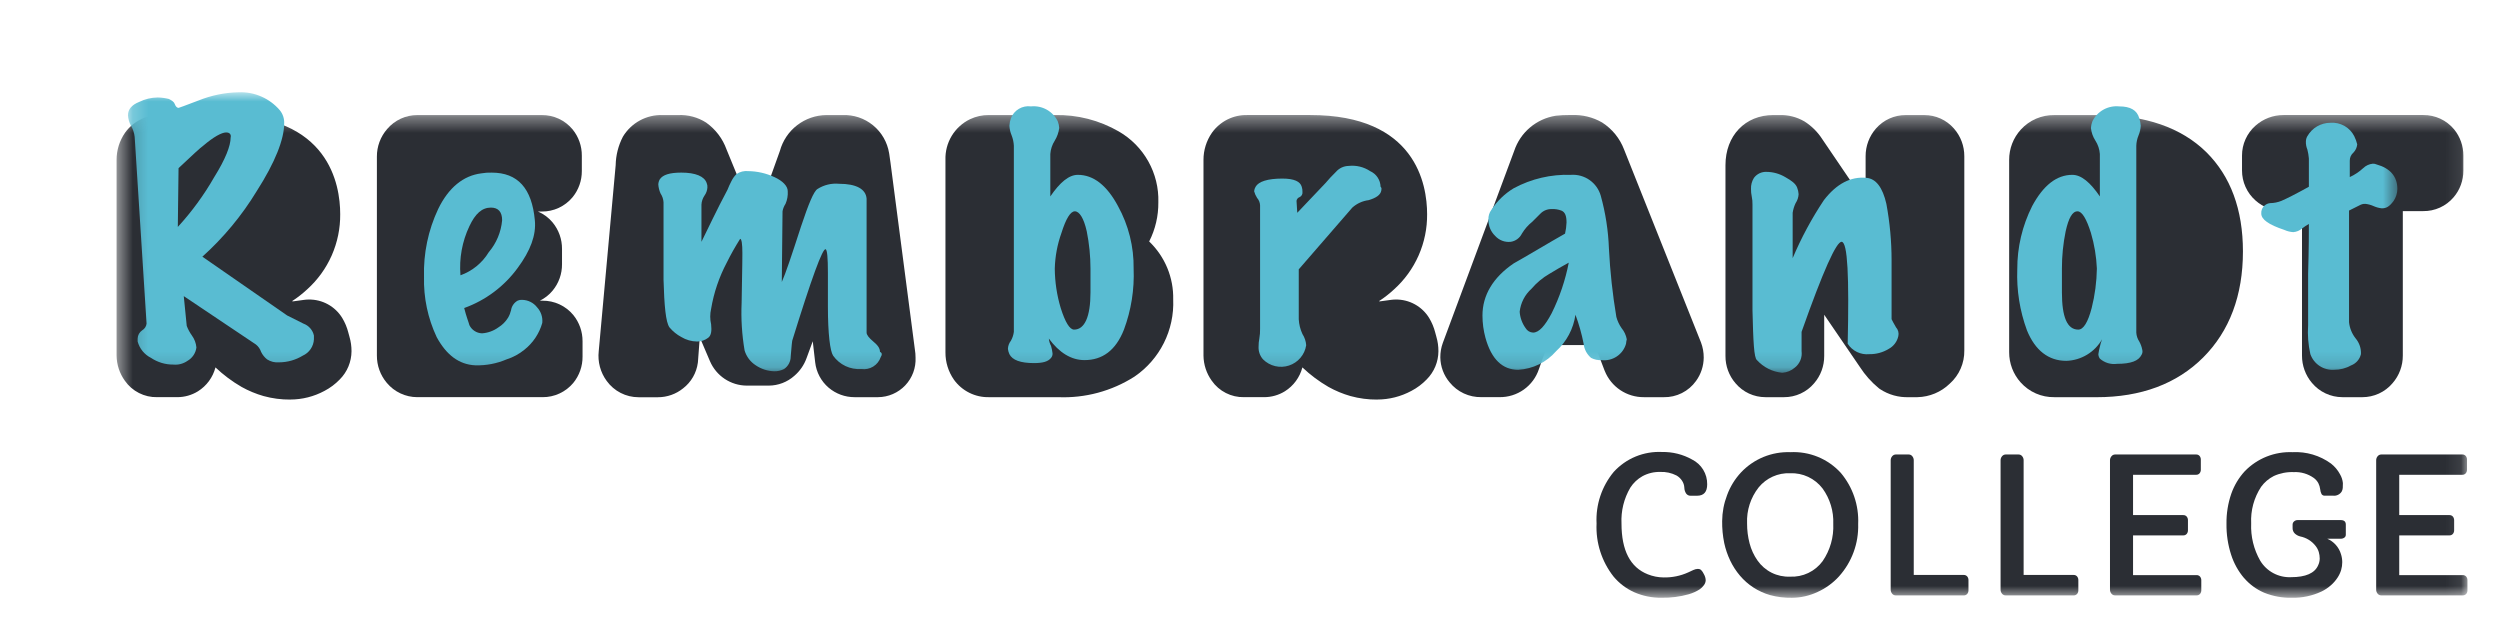 <svg width="160" height="40" viewBox="0 0 160 40" fill="none" xmlns="http://www.w3.org/2000/svg">
<g clip-path="url(#clip0_1422_4802)">
<mask id="mask0_1422_4802" style="mask-type:luminance" maskUnits="userSpaceOnUse" x="0" y="0" width="160" height="40">
<path d="M159.526 0H0.526V40H159.526V0Z" fill="white"/>
</mask>
<g mask="url(#mask0_1422_4802)">
<mask id="mask1_1422_4802" style="mask-type:luminance" maskUnits="userSpaceOnUse" x="-3" y="-9" width="170" height="59">
<path d="M166.191 -8.095H-2.806V49.048H166.191V-8.095Z" fill="white"/>
</mask>
<g mask="url(#mask1_1422_4802)">
<mask id="mask2_1422_4802" style="mask-type:luminance" maskUnits="userSpaceOnUse" x="7" y="7" width="151" height="32">
<path d="M7.461 38.258H157.918V7.363H7.461V38.258Z" fill="white"/>
</mask>
<g mask="url(#mask2_1422_4802)">
<path d="M18.577 25.573C18 25.577 17.425 25.501 16.869 25.348C16.38 25.208 15.908 25.012 15.463 24.764C14.858 24.414 14.297 23.995 13.79 23.514C13.625 24.148 13.224 24.695 12.669 25.043C12.272 25.288 11.815 25.418 11.348 25.418H10.054C9.651 25.427 9.252 25.335 8.893 25.152C8.533 24.97 8.224 24.701 7.993 24.371C7.654 23.902 7.468 23.339 7.461 22.76V10.245C7.457 9.619 7.647 9.006 8.005 8.492C8.261 8.134 8.6 7.844 8.994 7.647C9.387 7.45 9.822 7.352 10.262 7.362H14.299C21.044 7.362 21.773 11.797 21.773 13.704C21.782 14.613 21.597 15.513 21.231 16.345C20.865 17.176 20.326 17.92 19.65 18.527C19.352 18.803 19.032 19.053 18.691 19.274C18.713 19.28 18.733 19.285 18.75 19.288L19.479 19.189C19.572 19.176 19.666 19.17 19.76 19.17C20.188 19.164 20.611 19.269 20.987 19.476C21.362 19.682 21.678 19.983 21.902 20.348C22.077 20.638 22.209 20.953 22.292 21.281C22.318 21.382 22.343 21.471 22.366 21.553C22.454 21.854 22.498 22.165 22.497 22.478C22.493 23.156 22.223 23.804 21.745 24.284C21.461 24.579 21.13 24.827 20.767 25.017C20.094 25.38 19.342 25.57 18.577 25.57" fill="#2B2E34"/>
<path d="M34.716 25.418H26.704C26.332 25.418 25.965 25.335 25.629 25.177C25.292 25.019 24.994 24.79 24.756 24.504C24.342 24.015 24.117 23.394 24.121 22.753V10.029C24.116 9.376 24.352 8.744 24.782 8.253C25.02 7.973 25.316 7.749 25.65 7.595C25.983 7.442 26.346 7.363 26.713 7.364H34.671C35.047 7.36 35.419 7.44 35.76 7.598C36.101 7.756 36.403 7.989 36.643 8.278C37.032 8.755 37.242 9.352 37.237 9.967V10.945C37.241 11.556 37.031 12.15 36.643 12.624C36.403 12.913 36.101 13.145 35.76 13.304C35.419 13.462 35.047 13.542 34.671 13.538H34.428C34.797 13.694 35.122 13.937 35.375 14.246C35.764 14.722 35.974 15.319 35.969 15.934V16.912C35.973 17.524 35.763 18.118 35.375 18.591C35.151 18.866 34.869 19.088 34.55 19.244H34.718C35.094 19.24 35.466 19.32 35.807 19.479C36.148 19.637 36.45 19.869 36.69 20.159C37.078 20.635 37.288 21.232 37.283 21.846V22.825C37.288 23.436 37.079 24.03 36.692 24.504C36.452 24.793 36.151 25.025 35.809 25.183C35.468 25.342 35.096 25.422 34.72 25.418" fill="#2B2E34"/>
<path d="M56.192 25.419H54.689C54.082 25.42 53.495 25.204 53.032 24.811C52.55 24.399 52.242 23.819 52.171 23.188L52.016 21.841L51.618 22.924C51.46 23.362 51.191 23.751 50.837 24.053C50.387 24.454 49.805 24.677 49.201 24.679H47.78C47.282 24.674 46.796 24.524 46.381 24.249C45.966 23.973 45.64 23.583 45.442 23.125C45.431 23.1 45.42 23.075 45.409 23.049L44.786 21.591L44.672 23.111C44.669 23.146 44.666 23.182 44.662 23.217C44.575 23.868 44.235 24.458 43.714 24.858C43.26 25.223 42.695 25.422 42.112 25.423H40.863C40.466 25.422 40.075 25.328 39.722 25.147C39.368 24.966 39.063 24.704 38.83 24.382C38.425 23.833 38.242 23.151 38.319 22.472L39.403 10.573C39.414 9.938 39.572 9.314 39.865 8.75C40.128 8.311 40.504 7.951 40.954 7.707C41.404 7.463 41.911 7.344 42.422 7.363H43.4C44.033 7.335 44.659 7.503 45.193 7.845C45.795 8.272 46.251 8.874 46.5 9.569L48.339 14.05L49.913 9.66C50.092 9.005 50.48 8.425 51.019 8.011C51.558 7.596 52.217 7.369 52.897 7.363H53.92C54.629 7.336 55.324 7.568 55.874 8.018C56.423 8.467 56.789 9.102 56.903 9.803C56.907 9.825 56.911 9.846 56.914 9.868C56.941 10.038 56.967 10.221 56.992 10.416L58.552 22.369C58.581 22.537 58.595 22.708 58.595 22.88C58.611 23.206 58.561 23.532 58.448 23.839C58.334 24.145 58.16 24.425 57.936 24.663C57.711 24.9 57.441 25.089 57.141 25.219C56.842 25.349 56.519 25.417 56.192 25.419Z" fill="#2B2E34"/>
<path d="M67.718 25.419H63.291C62.856 25.428 62.425 25.332 62.035 25.137C61.645 24.943 61.308 24.657 61.054 24.304C60.695 23.791 60.504 23.179 60.509 22.553V10.228C60.492 9.689 60.631 9.157 60.91 8.696C61.189 8.235 61.595 7.864 62.08 7.63C62.459 7.449 62.874 7.357 63.294 7.363H67.504C68.941 7.33 70.359 7.694 71.603 8.413C72.394 8.87 73.048 9.532 73.493 10.33C73.939 11.128 74.161 12.031 74.134 12.945C74.143 13.817 73.942 14.678 73.547 15.455C74.047 15.933 74.442 16.51 74.707 17.149C74.971 17.787 75.1 18.474 75.085 19.166C75.125 20.131 74.919 21.09 74.486 21.954C74.053 22.817 73.408 23.556 72.61 24.101C71.153 25.032 69.444 25.492 67.716 25.419" fill="#2B2E34"/>
<path d="M88.139 25.573C87.562 25.577 86.987 25.501 86.431 25.348C85.942 25.208 85.47 25.012 85.025 24.764C84.421 24.414 83.859 23.995 83.353 23.514C83.187 24.148 82.786 24.695 82.231 25.043C81.834 25.288 81.377 25.418 80.91 25.418H79.616C79.213 25.427 78.814 25.335 78.455 25.152C78.095 24.97 77.786 24.701 77.555 24.371C77.216 23.902 77.03 23.339 77.023 22.76V10.245C77.019 9.619 77.209 9.006 77.567 8.492C77.823 8.134 78.162 7.844 78.555 7.647C78.949 7.45 79.384 7.352 79.824 7.362H83.861C90.606 7.362 91.335 11.797 91.335 13.704C91.344 14.613 91.159 15.513 90.793 16.345C90.427 17.176 89.888 17.92 89.212 18.527C88.914 18.803 88.594 19.053 88.253 19.274C88.275 19.28 88.295 19.285 88.312 19.288L89.041 19.189C89.134 19.176 89.228 19.17 89.322 19.17C89.75 19.164 90.173 19.269 90.549 19.476C90.924 19.682 91.24 19.983 91.464 20.348C91.639 20.638 91.771 20.953 91.854 21.281C91.88 21.382 91.902 21.471 91.928 21.553C92.016 21.854 92.06 22.165 92.059 22.478C92.055 23.156 91.785 23.804 91.307 24.284C91.023 24.579 90.692 24.827 90.329 25.017C89.656 25.38 88.904 25.57 88.139 25.57" fill="#2B2E34"/>
<path d="M106.478 25.419H105.211C104.674 25.423 104.149 25.267 103.702 24.969C103.256 24.671 102.909 24.246 102.708 23.749C102.699 23.729 102.69 23.707 102.682 23.687L102.072 22.086H99.035L98.492 23.62C98.317 24.149 97.978 24.609 97.524 24.932C97.07 25.255 96.525 25.424 95.969 25.417H94.801C94.415 25.423 94.033 25.342 93.683 25.179C93.333 25.016 93.025 24.776 92.781 24.476C92.401 24.027 92.189 23.461 92.181 22.873C92.178 22.557 92.232 22.244 92.34 21.948L96.91 9.653C97.103 9.074 97.451 8.558 97.916 8.163C98.381 7.768 98.946 7.507 99.549 7.41L99.613 7.402C99.879 7.373 100.146 7.359 100.414 7.361H100.567C101.255 7.33 101.937 7.495 102.534 7.837C103.177 8.249 103.67 8.856 103.941 9.57L108.862 21.913C108.981 22.225 109.04 22.556 109.038 22.89C109.033 23.426 108.861 23.948 108.545 24.382C108.311 24.71 108 24.976 107.64 25.157C107.28 25.337 106.881 25.428 106.478 25.42" fill="#2B2E34"/>
<path d="M122.721 25.419H122.168C121.513 25.444 120.866 25.263 120.318 24.901C120.292 24.883 120.265 24.863 120.239 24.843C119.77 24.457 119.364 24 119.034 23.49C118.136 22.176 117.382 21.072 116.749 20.144V22.779C116.753 23.423 116.524 24.046 116.102 24.532C115.867 24.811 115.573 25.035 115.241 25.188C114.91 25.341 114.549 25.42 114.183 25.419H112.989C112.624 25.419 112.264 25.34 111.934 25.187C111.604 25.034 111.311 24.81 111.076 24.532C110.655 24.046 110.425 23.423 110.43 22.779V10.573C110.43 8.683 111.689 7.363 113.493 7.363H113.864C114.432 7.343 114.993 7.484 115.483 7.77C115.94 8.059 116.328 8.444 116.62 8.898L119.399 12.99V10.001C119.396 9.347 119.633 8.713 120.065 8.222C120.302 7.951 120.594 7.735 120.922 7.587C121.249 7.439 121.605 7.363 121.964 7.365H123.159C123.517 7.364 123.871 7.44 124.197 7.588C124.523 7.736 124.814 7.952 125.049 8.222C125.482 8.713 125.719 9.347 125.716 10.001V22.426C125.723 22.827 125.643 23.224 125.482 23.592C125.322 23.959 125.083 24.287 124.784 24.554C124.23 25.093 123.491 25.402 122.718 25.419" fill="#2B2E34"/>
<path d="M134.184 25.419H131.477C131.072 25.425 130.67 25.345 130.298 25.182C129.927 25.02 129.594 24.779 129.324 24.477C128.845 23.945 128.582 23.253 128.586 22.537V10.239C128.582 9.518 128.849 8.822 129.336 8.29C129.607 7.993 129.938 7.756 130.307 7.597C130.677 7.438 131.076 7.359 131.478 7.365H134.347C137.291 7.365 139.598 8.163 141.202 9.736C142.761 11.28 143.548 13.415 143.548 16.089C143.548 18.904 142.692 21.188 141.005 22.876C139.318 24.565 137.022 25.421 134.184 25.421" fill="#2B2E34"/>
<path d="M151.187 25.419H149.911C149.539 25.418 149.172 25.336 148.836 25.178C148.499 25.02 148.201 24.79 147.963 24.504C147.549 24.015 147.324 23.394 147.328 22.753V13.511H146.145C145.486 13.512 144.849 13.271 144.355 12.833C144.082 12.593 143.863 12.296 143.714 11.964C143.564 11.632 143.488 11.272 143.489 10.908V9.956C143.488 9.593 143.565 9.234 143.715 8.904C143.864 8.574 144.082 8.279 144.355 8.04C144.849 7.602 145.486 7.361 146.145 7.362H155.09C155.466 7.359 155.838 7.439 156.179 7.597C156.52 7.755 156.821 7.988 157.061 8.277C157.45 8.753 157.66 9.351 157.655 9.965V10.918C157.659 11.544 157.438 12.15 157.031 12.626C156.791 12.908 156.492 13.134 156.154 13.287C155.817 13.44 155.45 13.516 155.08 13.511H153.78V22.753C153.784 23.407 153.549 24.039 153.118 24.53C152.88 24.81 152.584 25.034 152.251 25.188C151.917 25.341 151.554 25.42 151.187 25.42" fill="#2B2E34"/>
<path d="M109.26 30.997C109.26 31.484 109.044 31.727 108.612 31.727H108.206C108.15 31.73 108.094 31.719 108.043 31.695C107.992 31.671 107.948 31.634 107.915 31.589C107.839 31.476 107.799 31.344 107.797 31.208C107.789 31.048 107.737 30.893 107.647 30.76C107.558 30.626 107.44 30.514 107.3 30.433C106.977 30.266 106.616 30.187 106.253 30.204C105.857 30.194 105.465 30.288 105.117 30.477C104.802 30.654 104.535 30.906 104.34 31.21C103.932 31.904 103.736 32.703 103.776 33.507C103.776 35.23 104.337 36.313 105.459 36.756C105.781 36.885 106.124 36.953 106.471 36.956C107.014 36.967 107.553 36.857 108.048 36.632L108.378 36.479C108.466 36.437 108.562 36.413 108.66 36.409C108.731 36.406 108.802 36.426 108.86 36.468C108.94 36.549 109.004 36.643 109.05 36.748C109.118 36.864 109.157 36.994 109.165 37.129C109.162 37.244 109.123 37.355 109.053 37.447C108.977 37.552 108.883 37.645 108.776 37.72C108.561 37.856 108.327 37.961 108.082 38.032C107.518 38.19 106.934 38.266 106.349 38.256C105.739 38.266 105.135 38.144 104.578 37.897C104.072 37.668 103.625 37.328 103.269 36.902C102.51 35.938 102.123 34.733 102.18 33.507C102.119 32.305 102.512 31.124 103.281 30.199C103.671 29.772 104.151 29.436 104.686 29.216C105.221 28.997 105.798 28.898 106.375 28.927C107.046 28.915 107.709 29.081 108.294 29.41C108.588 29.557 108.835 29.783 109.006 30.064C109.177 30.345 109.265 30.669 109.26 30.997Z" fill="#2B2E34"/>
<path d="M110.736 35.883C110.565 35.524 110.435 35.146 110.351 34.758C110.256 34.293 110.211 33.82 110.218 33.346C110.223 32.779 110.329 32.218 110.533 31.689C110.73 31.149 111.034 30.654 111.426 30.234C111.829 29.806 112.319 29.47 112.863 29.246C113.407 29.023 113.993 28.918 114.58 28.939C115.183 28.908 115.785 29.01 116.344 29.239C116.902 29.468 117.403 29.818 117.811 30.264C118.579 31.176 118.976 32.344 118.923 33.536C118.96 34.769 118.522 35.968 117.699 36.886C117.312 37.312 116.842 37.653 116.318 37.889C115.807 38.129 115.25 38.255 114.685 38.258C114.21 38.267 113.735 38.209 113.276 38.084C112.899 37.974 112.54 37.809 112.21 37.595C111.892 37.387 111.606 37.135 111.36 36.845C111.111 36.553 110.902 36.229 110.736 35.883ZM111.813 33.496C111.81 33.929 111.865 34.362 111.975 34.781C112.076 35.168 112.245 35.534 112.473 35.862C112.705 36.198 113.018 36.47 113.383 36.653C113.748 36.835 114.153 36.922 114.561 36.906C114.964 36.925 115.366 36.845 115.731 36.671C116.095 36.498 116.411 36.236 116.65 35.911C117.128 35.212 117.367 34.376 117.329 33.53C117.362 32.717 117.119 31.916 116.641 31.258C116.398 30.942 116.083 30.689 115.723 30.52C115.362 30.351 114.966 30.271 114.568 30.287C114.185 30.271 113.804 30.345 113.455 30.502C113.106 30.659 112.798 30.895 112.556 31.191C112.04 31.845 111.776 32.663 111.813 33.496Z" fill="#2B2E34"/>
<path d="M121.004 29.463C121.002 29.366 121.036 29.272 121.1 29.199C121.128 29.164 121.163 29.136 121.203 29.116C121.243 29.097 121.287 29.087 121.332 29.087H122.158C122.202 29.087 122.246 29.096 122.286 29.116C122.326 29.135 122.36 29.164 122.387 29.199C122.449 29.273 122.482 29.367 122.48 29.463V36.797H125.67C125.713 36.794 125.757 36.8 125.797 36.817C125.837 36.834 125.873 36.859 125.902 36.892C125.956 36.959 125.984 37.044 125.982 37.13V37.778C125.983 37.862 125.955 37.945 125.902 38.011C125.873 38.043 125.837 38.069 125.797 38.085C125.757 38.102 125.713 38.109 125.67 38.106H121.328C121.284 38.106 121.241 38.097 121.202 38.078C121.162 38.06 121.127 38.033 121.1 37.999C121.037 37.925 121.003 37.831 121.004 37.734V29.463Z" fill="#2B2E34"/>
<path d="M128.037 29.463C128.035 29.366 128.068 29.272 128.132 29.199C128.16 29.164 128.195 29.136 128.235 29.116C128.276 29.097 128.32 29.087 128.364 29.087H129.19C129.234 29.087 129.278 29.096 129.318 29.116C129.358 29.135 129.393 29.164 129.42 29.199C129.482 29.273 129.515 29.367 129.512 29.463V36.797H132.702C132.745 36.794 132.789 36.8 132.829 36.817C132.87 36.834 132.906 36.859 132.934 36.892C132.988 36.959 133.016 37.044 133.014 37.13V37.778C133.016 37.862 132.988 37.945 132.934 38.011C132.905 38.043 132.869 38.069 132.829 38.085C132.789 38.102 132.745 38.109 132.702 38.106H128.36C128.317 38.106 128.273 38.097 128.234 38.078C128.194 38.06 128.159 38.033 128.132 37.999C128.069 37.925 128.035 37.831 128.037 37.734V29.463Z" fill="#2B2E34"/>
<path d="M135.039 29.463C135.037 29.366 135.071 29.272 135.135 29.199C135.162 29.164 135.198 29.136 135.238 29.116C135.278 29.097 135.322 29.087 135.367 29.087H140.542C140.585 29.084 140.629 29.09 140.669 29.107C140.709 29.123 140.745 29.149 140.774 29.182C140.828 29.249 140.856 29.334 140.853 29.42V30.058C140.855 30.143 140.827 30.225 140.774 30.291C140.745 30.323 140.709 30.349 140.669 30.366C140.628 30.382 140.585 30.389 140.542 30.386H136.515V32.966H139.718C139.761 32.963 139.804 32.97 139.845 32.986C139.885 33.003 139.921 33.029 139.95 33.061C140.004 33.129 140.032 33.213 140.029 33.299V33.937C140.031 34.022 140.003 34.104 139.95 34.17C139.921 34.202 139.885 34.228 139.845 34.245C139.805 34.261 139.761 34.268 139.718 34.265H136.515V36.808H140.571C140.615 36.804 140.658 36.811 140.698 36.828C140.739 36.844 140.775 36.87 140.803 36.903C140.857 36.97 140.886 37.055 140.883 37.141V37.777C140.885 37.861 140.857 37.944 140.803 38.01C140.774 38.042 140.739 38.068 140.698 38.084C140.658 38.101 140.614 38.108 140.571 38.105H135.363C135.319 38.105 135.276 38.096 135.237 38.078C135.197 38.059 135.162 38.032 135.135 37.999C135.072 37.925 135.038 37.831 135.039 37.734V29.463Z" fill="#2B2E34"/>
<path d="M143.622 36.998C143.249 36.559 142.967 36.051 142.792 35.502C142.587 34.866 142.486 34.2 142.495 33.531C142.484 32.872 142.589 32.217 142.804 31.594C142.991 31.062 143.284 30.573 143.666 30.158C144.061 29.75 144.538 29.431 145.065 29.221C145.593 29.011 146.159 28.915 146.726 28.939C147.605 28.893 148.474 29.15 149.186 29.669C149.422 29.855 149.618 30.087 149.76 30.352C149.861 30.524 149.924 30.716 149.945 30.914C149.945 31.046 149.942 31.151 149.937 31.229C149.93 31.309 149.907 31.387 149.869 31.459C149.811 31.55 149.728 31.624 149.63 31.671C149.533 31.718 149.423 31.736 149.316 31.723H148.809C148.765 31.73 148.721 31.724 148.68 31.706C148.639 31.688 148.604 31.66 148.579 31.623C148.53 31.525 148.501 31.418 148.491 31.308C148.475 31.175 148.436 31.047 148.376 30.927C148.304 30.792 148.202 30.676 148.079 30.586C147.707 30.323 147.258 30.192 146.803 30.215C146.363 30.197 145.924 30.282 145.523 30.465C145.201 30.628 144.923 30.865 144.711 31.157C144.256 31.85 144.033 32.671 144.075 33.499C144.039 34.334 144.24 35.162 144.655 35.887C144.859 36.223 145.149 36.498 145.496 36.683C145.843 36.868 146.233 36.957 146.626 36.939C147.564 36.939 148.143 36.685 148.362 36.177C148.426 36.043 148.46 35.897 148.462 35.749C148.462 35.608 148.442 35.468 148.403 35.333C148.36 35.19 148.291 35.056 148.197 34.939C147.953 34.625 147.604 34.41 147.214 34.332C147.088 34.301 146.973 34.239 146.876 34.153C146.825 34.106 146.785 34.048 146.759 33.983C146.733 33.919 146.722 33.849 146.726 33.779V33.573C146.726 33.535 146.734 33.496 146.751 33.461C146.767 33.426 146.791 33.395 146.821 33.37C146.884 33.313 146.966 33.283 147.05 33.285H149.802C150.022 33.285 150.132 33.38 150.132 33.573V34.22C150.133 34.257 150.125 34.294 150.109 34.328C150.092 34.361 150.067 34.389 150.036 34.41C149.968 34.458 149.886 34.482 149.802 34.479H148.945C149.154 34.569 149.341 34.703 149.492 34.873C149.643 35.043 149.756 35.244 149.821 35.461C149.875 35.628 149.903 35.802 149.904 35.977C149.904 36.147 149.881 36.316 149.833 36.48C149.78 36.653 149.703 36.817 149.603 36.968C149.487 37.146 149.347 37.307 149.189 37.448C149.001 37.615 148.791 37.754 148.565 37.863C147.981 38.134 147.343 38.269 146.699 38.257C146.085 38.273 145.474 38.163 144.905 37.933C144.413 37.722 143.975 37.402 143.625 36.997" fill="#2B2E34"/>
<path d="M152.075 29.463C152.073 29.366 152.107 29.272 152.17 29.198C152.198 29.164 152.233 29.135 152.273 29.116C152.314 29.097 152.358 29.087 152.402 29.087H157.577C157.62 29.083 157.664 29.09 157.704 29.107C157.745 29.123 157.781 29.149 157.809 29.182C157.863 29.249 157.892 29.334 157.889 29.42V30.058C157.891 30.142 157.863 30.225 157.809 30.291C157.78 30.323 157.745 30.349 157.704 30.366C157.664 30.382 157.62 30.389 157.577 30.386H153.551V32.965H156.753C156.796 32.963 156.84 32.97 156.88 32.986C156.92 33.003 156.956 33.028 156.985 33.061C157.039 33.128 157.067 33.213 157.065 33.299V33.937C157.067 34.022 157.039 34.104 156.985 34.169C156.957 34.202 156.921 34.228 156.88 34.244C156.84 34.261 156.796 34.268 156.753 34.265H153.551V36.807H157.606C157.65 36.804 157.693 36.811 157.734 36.828C157.774 36.844 157.81 36.87 157.839 36.903C157.892 36.97 157.92 37.055 157.918 37.141V37.776C157.92 37.861 157.892 37.943 157.839 38.009C157.81 38.042 157.774 38.067 157.734 38.084C157.693 38.1 157.65 38.108 157.606 38.105H152.399C152.355 38.105 152.312 38.096 152.272 38.078C152.233 38.059 152.198 38.032 152.17 37.998C152.107 37.925 152.073 37.831 152.075 37.734V29.463Z" fill="#2B2E34"/>
</g>
<mask id="mask3_1422_4802" style="mask-type:luminance" maskUnits="userSpaceOnUse" x="8" y="5" width="146" height="19">
<path d="M153.432 5.905H8.19V23.857H153.432V5.905Z" fill="white"/>
</mask>
<g mask="url(#mask3_1422_4802)">
<path d="M20.091 21.476V21.714C20.081 21.938 20.008 22.154 19.882 22.339C19.756 22.524 19.581 22.67 19.377 22.762C18.918 23.041 18.391 23.189 17.854 23.19C17.586 23.213 17.318 23.146 17.092 23C16.931 22.872 16.801 22.709 16.711 22.524C16.649 22.336 16.534 22.17 16.378 22.047L11.761 18.952L11.951 20.857C12.035 21.077 12.147 21.285 12.284 21.476C12.447 21.699 12.546 21.963 12.57 22.238C12.548 22.415 12.485 22.585 12.385 22.734C12.286 22.883 12.154 23.006 11.999 23.095C11.735 23.279 11.414 23.364 11.094 23.333C10.586 23.338 10.088 23.188 9.666 22.905C9.457 22.801 9.273 22.653 9.125 22.473C8.977 22.292 8.87 22.082 8.809 21.857V21.667C8.812 21.563 8.839 21.462 8.889 21.37C8.939 21.279 9.009 21.201 9.095 21.143C9.172 21.098 9.239 21.037 9.288 20.962C9.338 20.888 9.369 20.803 9.38 20.714L8.619 8.762C8.591 8.509 8.51 8.266 8.381 8.048C8.269 7.842 8.204 7.614 8.19 7.381C8.19 7 8.428 6.714 8.904 6.524C9.274 6.34 9.681 6.242 10.094 6.238C10.335 6.243 10.575 6.275 10.808 6.333C10.999 6.428 11.142 6.524 11.189 6.667C11.237 6.809 11.332 6.905 11.427 6.905C11.427 6.905 11.856 6.762 12.713 6.428C13.53 6.099 14.402 5.921 15.283 5.905C15.777 5.886 16.27 5.979 16.723 6.177C17.176 6.375 17.579 6.672 17.902 7.048C18.101 7.287 18.203 7.593 18.187 7.905C18.187 8.905 17.616 10.381 16.426 12.238C15.478 13.797 14.307 15.209 12.951 16.428L18.378 20.19L19.425 20.714C19.591 20.774 19.74 20.876 19.856 21.009C19.973 21.142 20.054 21.303 20.091 21.476ZM14.474 8.476C14.188 8.476 13.665 8.762 12.998 9.333C12.855 9.428 12.332 9.905 11.427 10.762L11.38 14.524C12.274 13.55 13.056 12.48 13.712 11.333C14.426 10.19 14.76 9.333 14.76 8.809C14.807 8.619 14.712 8.476 14.474 8.476Z" fill="#59BCD2"/>
<path d="M34.706 20.667C34.514 21.344 34.114 21.943 33.564 22.381C33.225 22.658 32.838 22.868 32.421 23C31.79 23.27 31.108 23.4 30.422 23.381C29.374 23.333 28.565 22.714 27.946 21.571C27.38 20.366 27.103 19.046 27.137 17.714C27.094 16.219 27.404 14.734 28.041 13.381C28.708 12 29.66 11.238 30.803 11.095C31.022 11.056 31.246 11.04 31.469 11.048C33.135 11.048 34.04 12.048 34.23 14.095C34.325 15.048 33.944 16.048 33.135 17.143C32.276 18.324 31.081 19.219 29.708 19.714C29.851 20.286 29.993 20.619 30.041 20.809C30.115 20.962 30.23 21.092 30.373 21.184C30.515 21.276 30.68 21.328 30.85 21.333C31.228 21.307 31.591 21.175 31.898 20.952C32.149 20.797 32.361 20.585 32.516 20.333C32.603 20.185 32.667 20.024 32.707 19.857C32.725 19.728 32.773 19.604 32.848 19.497C32.922 19.389 33.02 19.301 33.135 19.238C33.225 19.199 33.323 19.183 33.421 19.191C33.605 19.194 33.786 19.239 33.951 19.321C34.115 19.403 34.26 19.521 34.373 19.667C34.496 19.8 34.589 19.959 34.647 20.131C34.704 20.303 34.724 20.486 34.706 20.667ZM31.421 13.286C30.85 13.286 30.422 13.667 30.041 14.476C29.577 15.455 29.38 16.539 29.47 17.619C30.224 17.349 30.863 16.828 31.279 16.143C31.77 15.566 32.07 14.85 32.136 14.095C32.136 13.571 31.898 13.286 31.421 13.286Z" fill="#59BCD2"/>
<path d="M56.366 22.857C56.281 23.108 56.111 23.322 55.885 23.461C55.659 23.6 55.391 23.656 55.128 23.619C54.779 23.644 54.428 23.578 54.111 23.428C53.794 23.278 53.522 23.049 53.319 22.762C53.129 22.476 52.986 21.381 52.986 19.619V17.476C52.986 16.476 52.939 16 52.843 15.952C52.653 15.857 51.939 17.809 50.701 21.809C50.701 21.809 50.654 22.143 50.606 22.809C50.607 22.969 50.568 23.127 50.493 23.268C50.419 23.409 50.31 23.53 50.178 23.619C49.986 23.716 49.773 23.765 49.559 23.762C49.133 23.752 48.72 23.62 48.369 23.381C48.024 23.16 47.77 22.822 47.654 22.428C47.483 21.422 47.419 20.401 47.464 19.381C47.512 17.143 47.512 16.095 47.512 16.19C47.512 15.619 47.464 15.286 47.369 15.286C47.057 15.779 46.771 16.287 46.512 16.809C46.023 17.734 45.685 18.73 45.512 19.762C45.436 20.091 45.436 20.433 45.512 20.762C45.56 21.19 45.512 21.476 45.322 21.619C45.117 21.775 44.865 21.859 44.608 21.857C44.255 21.852 43.91 21.753 43.608 21.571C43.316 21.416 43.058 21.206 42.846 20.952C42.608 20.619 42.513 19.571 42.466 17.905V12.952C42.455 12.748 42.389 12.551 42.275 12.381C42.194 12.2 42.145 12.007 42.132 11.809C42.135 11.692 42.168 11.577 42.227 11.476C42.418 11.19 42.846 11.047 43.608 11.047C44.513 11.047 45.084 11.286 45.227 11.714C45.265 11.804 45.282 11.902 45.274 12C45.261 12.189 45.196 12.371 45.084 12.524C44.97 12.694 44.904 12.891 44.893 13.095V15.476C45.322 14.619 45.846 13.476 46.56 12.143C46.63 11.964 46.709 11.789 46.798 11.619C46.881 11.442 46.993 11.281 47.131 11.143C47.354 10.99 47.624 10.922 47.892 10.952C48.469 10.96 49.037 11.089 49.559 11.333C50.082 11.571 50.416 11.905 50.416 12.238C50.433 12.515 50.384 12.793 50.273 13.047C50.177 13.191 50.112 13.353 50.082 13.524L50.035 18.047C50.273 17.524 50.654 16.381 51.272 14.476C51.748 13.047 52.082 12.238 52.32 12.095C52.73 11.834 53.216 11.716 53.7 11.762C54.795 11.762 55.414 12.095 55.462 12.714V21.286C55.462 21.428 55.605 21.619 55.89 21.857C56.176 22.095 56.319 22.286 56.319 22.524C56.461 22.571 56.461 22.714 56.366 22.857Z" fill="#59BCD2"/>
<path d="M72.552 17.19C72.607 18.52 72.397 19.848 71.933 21.095C71.409 22.428 70.552 23.047 69.41 23.047C68.553 23.047 67.791 22.571 67.125 21.667C67.14 21.833 67.189 21.995 67.268 22.143C67.313 22.298 67.345 22.458 67.363 22.619C67.369 22.723 67.335 22.825 67.268 22.905C67.077 23.143 66.744 23.238 66.173 23.238C65.316 23.238 64.792 23.047 64.602 22.667C64.554 22.561 64.522 22.448 64.507 22.333C64.512 22.143 64.579 21.959 64.697 21.809C64.796 21.633 64.861 21.439 64.887 21.238V9.333C64.876 9.105 64.828 8.88 64.745 8.667C64.662 8.47 64.614 8.261 64.602 8.048C64.611 7.885 64.642 7.725 64.697 7.571C64.793 7.318 64.973 7.104 65.207 6.966C65.44 6.827 65.713 6.772 65.982 6.809C66.331 6.774 66.682 6.846 66.989 7.016C67.295 7.187 67.542 7.447 67.696 7.762C67.75 7.899 67.782 8.043 67.791 8.19C67.754 8.477 67.657 8.753 67.506 9C67.34 9.257 67.241 9.552 67.22 9.857V12.571C67.839 11.667 68.41 11.19 68.981 11.19C69.981 11.19 70.838 11.857 71.552 13.19C72.227 14.414 72.572 15.793 72.552 17.19ZM69.791 17.19C69.79 16.391 69.71 15.593 69.553 14.809C69.362 13.952 69.077 13.524 68.791 13.524C68.505 13.524 68.22 14 67.934 14.905C67.671 15.639 67.526 16.41 67.506 17.19C67.512 18.046 67.64 18.895 67.886 19.714C68.172 20.619 68.458 21.095 68.743 21.095C69.41 21.095 69.791 20.286 69.791 18.714V17.19Z" fill="#59BCD2"/>
<path d="M88.404 12.191C88.357 12.476 88.071 12.667 87.595 12.809C87.206 12.858 86.84 13.024 86.548 13.286L83.12 17.238V20.429C83.137 20.759 83.218 21.082 83.358 21.381C83.497 21.595 83.579 21.841 83.596 22.095C83.55 22.393 83.423 22.672 83.228 22.901C83.034 23.131 82.779 23.302 82.493 23.395C82.207 23.489 81.901 23.502 81.608 23.432C81.316 23.362 81.048 23.213 80.835 23C80.737 22.89 80.661 22.763 80.612 22.624C80.563 22.485 80.542 22.338 80.549 22.191C80.547 22.015 80.563 21.839 80.597 21.667C80.633 21.462 80.649 21.255 80.645 21.048V13.143C80.638 12.967 80.57 12.799 80.454 12.667C80.368 12.535 80.304 12.39 80.264 12.238C80.274 12.137 80.306 12.039 80.359 11.952C80.55 11.619 81.121 11.429 82.073 11.429C82.835 11.429 83.215 11.619 83.311 11.952C83.347 12.06 83.363 12.173 83.358 12.286C83.367 12.354 83.353 12.424 83.319 12.484C83.284 12.544 83.231 12.592 83.168 12.619C83.117 12.637 83.072 12.668 83.038 12.711C83.004 12.753 82.983 12.803 82.977 12.857L83.025 13.619L84.834 11.714C85.043 11.464 85.266 11.226 85.5 11C85.601 10.883 85.725 10.788 85.864 10.723C86.004 10.657 86.156 10.622 86.31 10.619C86.795 10.564 87.284 10.682 87.69 10.952C87.884 11.039 88.05 11.179 88.168 11.356C88.286 11.533 88.351 11.74 88.357 11.952C88.452 12.048 88.404 12.095 88.404 12.191Z" fill="#59BCD2"/>
<path d="M104.066 22C103.972 22.333 103.762 22.622 103.474 22.814C103.186 23.006 102.839 23.089 102.495 23.048C102.264 23.062 102.034 23.013 101.829 22.905C101.559 22.676 101.389 22.352 101.353 22C101.229 21.368 101.054 20.747 100.829 20.143C100.701 21.041 100.263 21.866 99.591 22.476C99.287 22.828 98.916 23.114 98.499 23.319C98.081 23.523 97.627 23.641 97.163 23.667C96.164 23.667 95.45 23 95.069 21.619C94.942 21.154 94.877 20.673 94.878 20.19C94.878 18.905 95.545 17.762 96.878 16.857C97.973 16.238 99.068 15.571 100.163 14.952C100.218 14.718 100.249 14.479 100.258 14.238C100.258 13.809 100.163 13.571 99.924 13.476C99.727 13.402 99.516 13.369 99.306 13.381C99.173 13.377 99.042 13.401 98.919 13.45C98.796 13.499 98.685 13.573 98.592 13.667L98.068 14.19C97.802 14.402 97.576 14.66 97.401 14.952C97.333 15.091 97.233 15.21 97.108 15.302C96.984 15.393 96.84 15.453 96.687 15.476C96.502 15.497 96.315 15.473 96.141 15.407C95.968 15.341 95.812 15.234 95.688 15.095C95.547 14.96 95.437 14.797 95.363 14.617C95.289 14.436 95.254 14.242 95.259 14.048C95.249 13.825 95.316 13.607 95.45 13.428C95.815 12.866 96.303 12.393 96.878 12.048C98.002 11.442 99.267 11.146 100.543 11.19C100.965 11.161 101.385 11.278 101.731 11.52C102.078 11.763 102.331 12.117 102.448 12.524C102.754 13.626 102.93 14.761 102.971 15.905C103.045 17.373 103.204 18.836 103.447 20.286C103.516 20.541 103.629 20.783 103.781 21C103.951 21.205 104.066 21.451 104.114 21.714C104.09 21.808 104.074 21.904 104.066 22ZM100.401 16.809C99.972 17.048 99.544 17.286 99.163 17.524C98.73 17.773 98.344 18.096 98.02 18.476C97.593 18.857 97.321 19.383 97.259 19.952C97.285 20.33 97.417 20.693 97.639 21C97.689 21.084 97.758 21.154 97.841 21.204C97.924 21.253 98.019 21.282 98.115 21.286C98.496 21.286 98.877 20.857 99.306 20.048C99.814 19.022 100.182 17.933 100.401 16.809Z" fill="#59BCD2"/>
<path d="M121.49 21.524C121.451 21.695 121.376 21.857 121.269 21.996C121.162 22.136 121.026 22.251 120.871 22.333C120.498 22.559 120.069 22.675 119.633 22.667C119.364 22.694 119.092 22.646 118.849 22.528C118.605 22.411 118.399 22.228 118.252 22C118.348 17.714 118.252 15.524 117.872 15.476C117.538 15.428 116.682 17.333 115.301 21.238V22.476C115.326 22.673 115.3 22.873 115.225 23.056C115.15 23.24 115.028 23.401 114.873 23.524C114.647 23.722 114.363 23.839 114.063 23.857C113.441 23.799 112.864 23.511 112.445 23.047C112.254 22.905 112.207 21.857 112.159 19.857V13.095C112.163 12.919 112.147 12.744 112.111 12.571C112.078 12.415 112.062 12.255 112.064 12.095C112.053 11.843 112.12 11.594 112.254 11.381C112.348 11.256 112.47 11.156 112.611 11.089C112.753 11.023 112.908 10.992 113.064 11C113.483 11.004 113.893 11.119 114.254 11.333C114.682 11.571 114.92 11.762 115.015 12C115.07 12.137 115.102 12.281 115.111 12.428C115.1 12.633 115.034 12.83 114.92 13C114.826 13.196 114.762 13.404 114.73 13.619V16.524C115.278 15.226 115.947 13.982 116.729 12.809C117.538 11.762 118.443 11.286 119.443 11.381C120.061 11.428 120.49 12 120.728 13.047C120.949 14.241 121.061 15.453 121.061 16.667V20.428C121.109 20.524 121.204 20.714 121.347 20.952C121.416 21.029 121.465 21.12 121.49 21.22C121.515 21.32 121.515 21.424 121.49 21.524Z" fill="#59BCD2"/>
<path d="M137.056 22.714C136.866 23.095 136.39 23.286 135.485 23.286C135.29 23.312 135.091 23.296 134.902 23.239C134.713 23.181 134.538 23.083 134.391 22.952C134.331 22.869 134.298 22.769 134.295 22.667C134.317 22.506 134.349 22.347 134.391 22.19C134.425 22.028 134.472 21.869 134.533 21.714C134.302 22.12 133.97 22.46 133.57 22.702C133.17 22.943 132.715 23.079 132.248 23.095C131.106 23.095 130.249 22.428 129.725 21.143C129.266 19.894 129.055 18.567 129.106 17.238C129.099 15.832 129.426 14.445 130.058 13.19C130.773 11.857 131.629 11.19 132.629 11.19C133.2 11.19 133.772 11.667 134.391 12.571V9.857C134.369 9.552 134.271 9.257 134.105 9C133.947 8.757 133.849 8.479 133.819 8.19C133.828 8.043 133.86 7.899 133.914 7.762C134.068 7.447 134.315 7.187 134.622 7.016C134.928 6.846 135.279 6.774 135.628 6.809C136.342 6.809 136.771 7.048 136.914 7.571C136.964 7.726 136.996 7.886 137.009 8.048C136.997 8.261 136.949 8.47 136.866 8.667C136.778 8.878 136.729 9.104 136.723 9.333V21.286C136.734 21.49 136.8 21.687 136.914 21.857C137.004 22.021 137.068 22.197 137.104 22.381C137.12 22.437 137.123 22.495 137.115 22.552C137.107 22.61 137.087 22.665 137.056 22.714ZM134.2 17.19C134.167 16.416 134.039 15.648 133.819 14.905C133.534 14 133.248 13.524 132.962 13.524C132.629 13.524 132.391 13.952 132.201 14.809C132.041 15.593 131.961 16.391 131.963 17.19V18.714C131.963 20.286 132.296 21.095 133.01 21.095C133.343 21.095 133.629 20.619 133.867 19.714C134.074 18.889 134.186 18.042 134.2 17.19Z" fill="#59BCD2"/>
<path d="M152.433 13.333C152.252 13.313 152.075 13.265 151.909 13.19C151.743 13.115 151.566 13.067 151.385 13.047C151.288 13.04 151.19 13.056 151.1 13.095L150.338 13.476V20.619C150.378 21.002 150.527 21.365 150.767 21.666C151 21.946 151.119 22.303 151.1 22.666C151.062 22.827 150.986 22.976 150.878 23.1C150.771 23.224 150.634 23.321 150.481 23.381C150.147 23.569 149.77 23.668 149.386 23.666C149.058 23.689 148.731 23.604 148.456 23.423C148.181 23.243 147.973 22.977 147.863 22.666C147.725 22.058 147.677 21.432 147.72 20.809V17.524C147.768 15.857 147.768 14.809 147.768 14.333C147.617 14.417 147.474 14.512 147.339 14.619C147.179 14.757 146.979 14.841 146.768 14.857C146.57 14.844 146.377 14.796 146.197 14.714C145.197 14.381 144.721 14.047 144.721 13.666C144.713 13.569 144.73 13.471 144.768 13.381C144.813 13.276 144.886 13.185 144.978 13.118C145.07 13.051 145.179 13.01 145.292 13C145.537 12.996 145.779 12.947 146.006 12.857C146.339 12.714 146.911 12.428 147.768 11.952V10.143C147.752 9.95 147.72 9.759 147.672 9.571C147.602 9.406 147.57 9.227 147.577 9.047C147.58 8.93 147.613 8.815 147.672 8.714C147.821 8.454 148.035 8.237 148.294 8.086C148.554 7.936 148.848 7.857 149.148 7.857C149.458 7.833 149.769 7.902 150.04 8.054C150.311 8.207 150.531 8.436 150.671 8.714C150.755 8.881 150.819 9.057 150.862 9.238C150.844 9.435 150.76 9.619 150.624 9.762C150.547 9.826 150.486 9.906 150.445 9.996C150.404 10.087 150.384 10.186 150.386 10.286V11.333C150.699 11.189 150.989 10.996 151.243 10.762C151.41 10.599 151.629 10.498 151.862 10.476C151.944 10.473 152.025 10.489 152.1 10.524C152.956 10.762 153.432 11.286 153.432 12.095C153.427 12.366 153.344 12.631 153.194 12.857C152.909 13.238 152.718 13.333 152.433 13.333Z" fill="#59BCD2"/>
</g>
</g>
</g>
</g>
<defs>
<clipPath id="clip0_1422_4802">
<rect width="159" height="40" fill="white" transform="translate(0.526)"/>
</clipPath>
</defs>
</svg>
